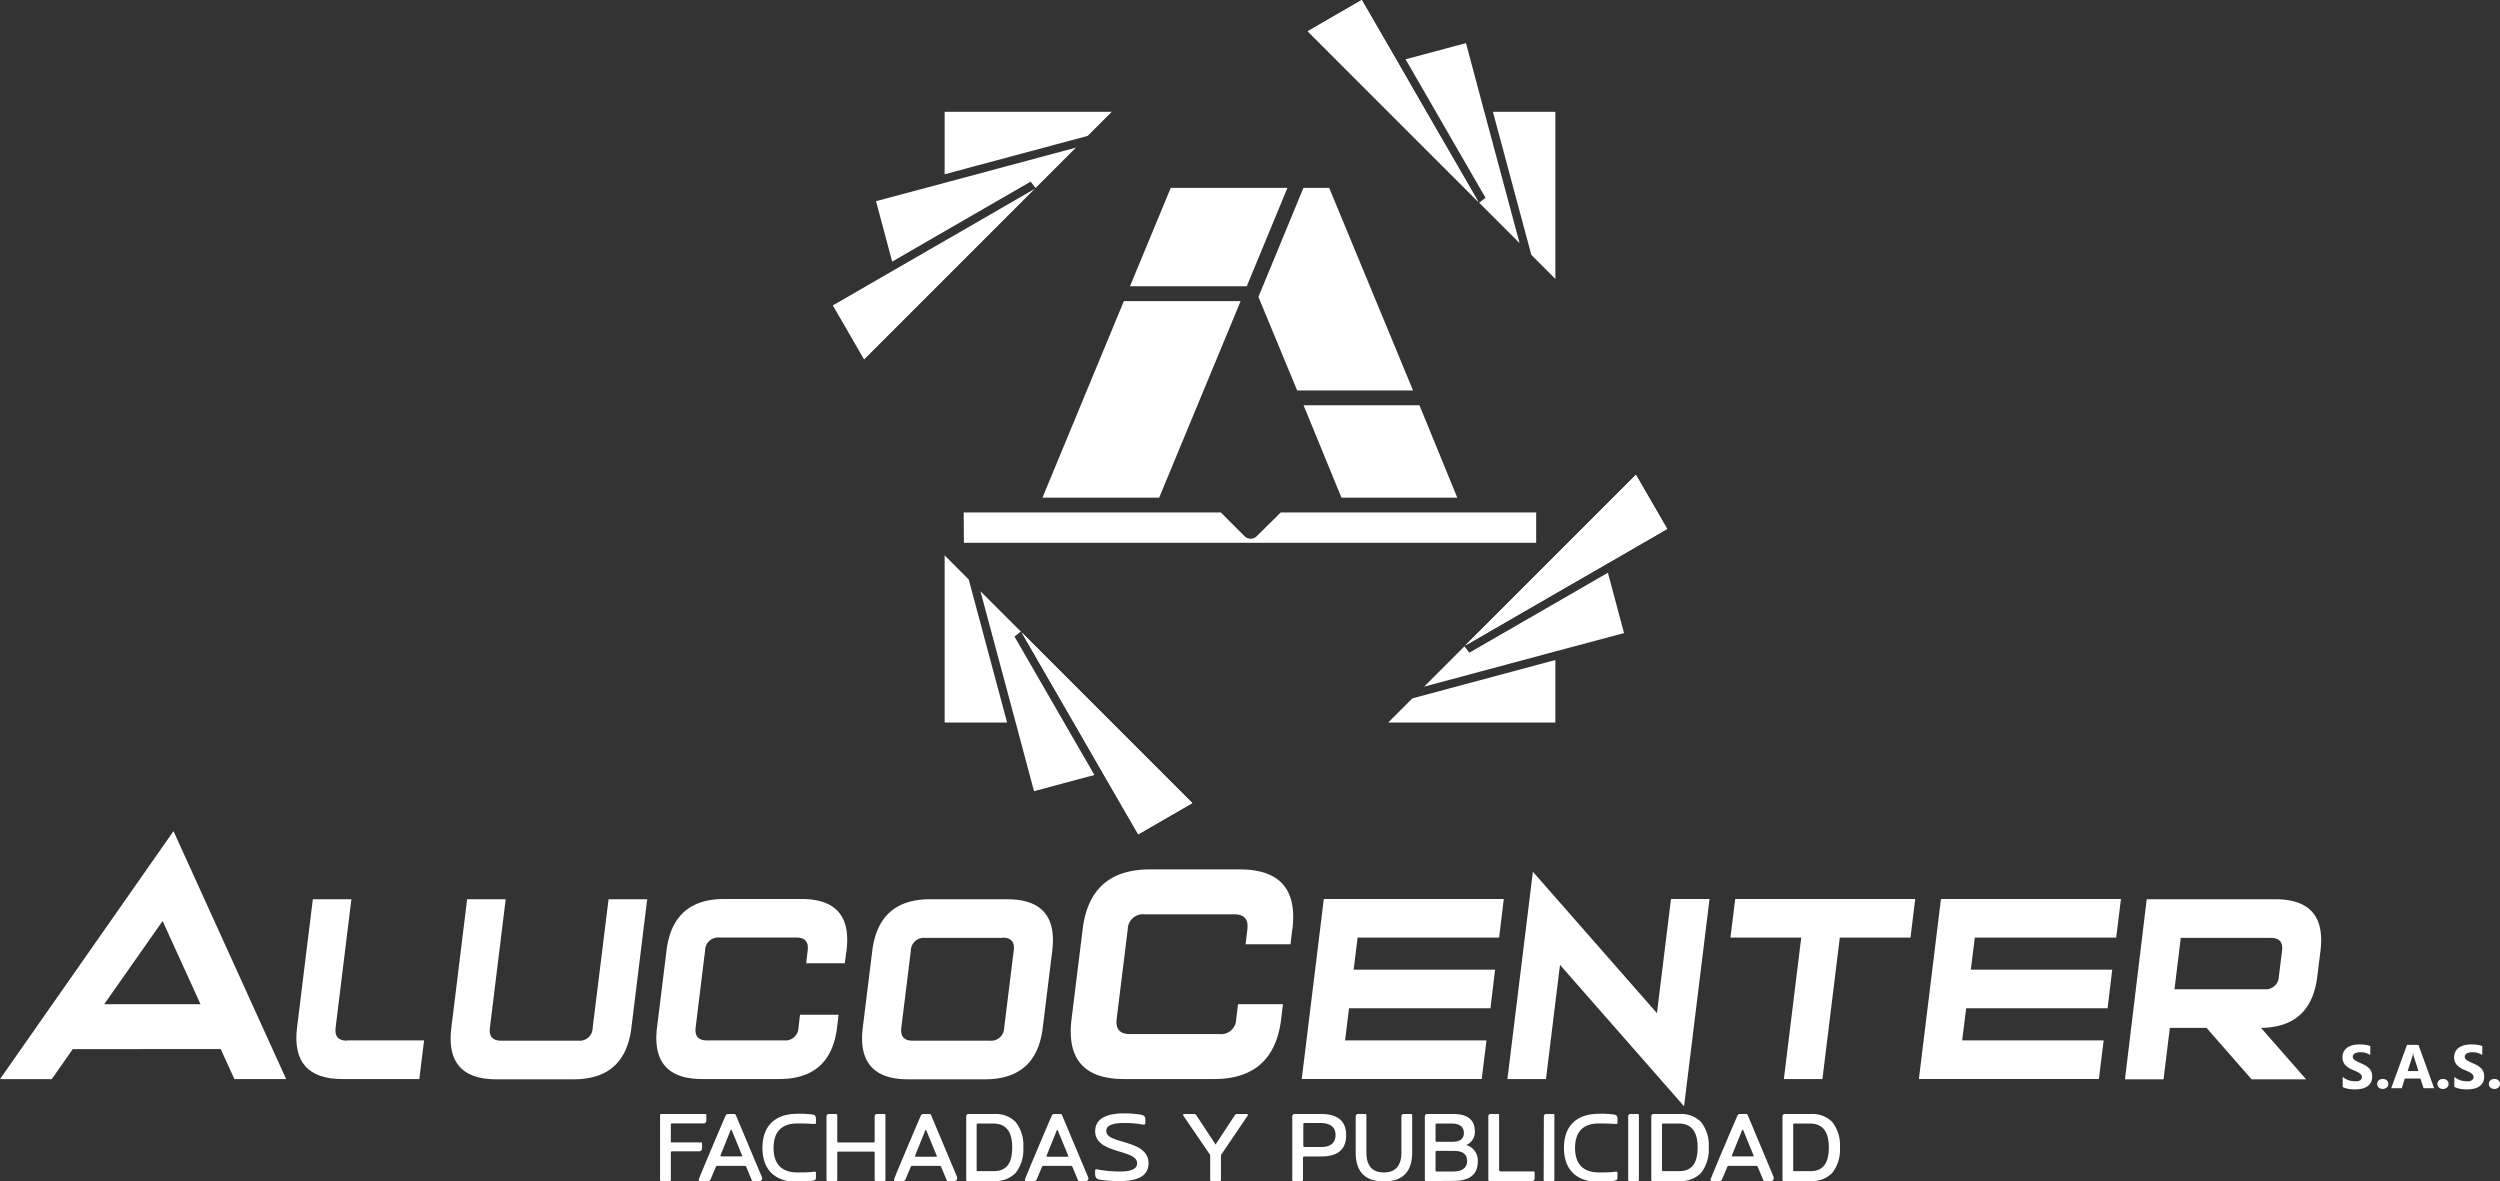 <svg xmlns="http://www.w3.org/2000/svg" viewBox="0 0 366.97 173.42"><rect x="0" y="0" width="366.97" height="173.42" fill="#333333" stroke="none"/><defs><style>.cls-1,.cls-2{fill:#fff;}.cls-1{fill-rule:evenodd;}</style></defs><g id="Capa_2" data-name="Capa 2"><g id="Capa_1-2" data-name="Capa 1"><polygon class="cls-1" points="147.83 106.06 138.66 106.06 138.66 81.52 142.2 85.07 147.83 106.06"/><polygon class="cls-1" points="163.2 16.41 159.65 19.95 138.66 25.58 138.66 16.41 163.2 16.41"/><polygon class="cls-1" points="228.31 96.88 228.31 106.06 203.77 106.06 207.32 102.51 228.31 96.88"/><polygon class="cls-1" points="228.31 16.41 228.31 40.95 224.78 37.41 219.14 16.41 228.31 16.41"/><polygon class="cls-1" points="156.2 106.06 160.65 113.76 151.78 116.13 149.09 106.06 143.92 86.79 149.85 92.71 148.91 93.43 156.2 106.06"/><polygon class="cls-1" points="157.93 21.67 152.01 27.6 151.29 26.66 138.66 33.95 130.96 38.4 128.59 29.53 138.66 26.84 157.93 21.67"/><polygon class="cls-1" points="217.12 29.76 218.06 29.04 210.77 16.41 210.42 15.8 206.32 8.7 215.19 6.33 217.88 16.41 223.06 35.69 217.12 29.76"/><polygon class="cls-1" points="238.39 92.93 228.31 95.62 209.05 100.79 214.96 94.87 215.68 95.81 228.31 88.52 228.92 88.17 236.02 84.07 238.39 92.93"/><polygon class="cls-1" points="151.9 27.71 138.66 40.95 133.13 46.48 126.84 52.77 122.25 44.83 131.29 39.61 138.66 35.36 151.9 27.71"/><polygon class="cls-1" points="175.02 117.88 167.08 122.47 161.86 113.44 157.61 106.06 149.96 92.82 175.02 117.88"/><polygon class="cls-1" points="175.02 117.88 167.08 122.47 161.86 113.44 157.61 106.06 149.96 92.82 175.02 117.88"/><polygon class="cls-1" points="217.01 29.64 203.77 16.41 198.23 10.87 191.96 4.59 199.89 0 205.11 9.03 209.36 16.41 217.01 29.64"/><polygon class="cls-1" points="217.01 29.64 203.77 16.41 198.23 10.87 191.96 4.59 199.89 0 205.11 9.03 209.36 16.41 217.01 29.64"/><polygon class="cls-1" points="244.72 77.64 235.69 82.86 228.31 87.11 215.07 94.76 228.31 81.52 233.85 75.98 240.13 69.7 244.72 77.64"/><polygon class="cls-1" points="244.72 77.64 235.69 82.86 228.31 87.11 215.07 94.76 228.31 81.52 233.85 75.98 240.13 69.7 244.72 77.64"/><path class="cls-1" d="M141.46,75.22H179.2l3.49,3.49a1.26,1.26,0,0,0,1.78,0L188,75.22h37.49v4.46h-84Z"/><polygon class="cls-1" points="207.42 57.32 190.41 57.32 184.72 43.58 191.33 27.58 195.11 27.58 207.42 57.32"/><polygon class="cls-1" points="213.91 73.05 196.91 73.05 191.35 59.49 208.36 59.49 213.91 73.05"/><polygon class="cls-1" points="182.11 44.2 170.15 73.05 153.02 73.05 164.97 44.2 182.11 44.2"/><polygon class="cls-1" points="188.98 27.58 183.01 42.02 165.87 42.02 171.85 27.58 188.98 27.58"/><path class="cls-2" d="M343.88,159.48v-1.41a2.77,2.77,0,0,0,.83.48,2.66,2.66,0,0,0,.92.16,2.23,2.23,0,0,0,.47,0,1.34,1.34,0,0,0,.34-.14,1,1,0,0,0,.2-.2.58.58,0,0,0,.06-.26.56.56,0,0,0-.1-.33,1.08,1.08,0,0,0-.29-.27,3,3,0,0,0-.44-.24l-.54-.24a2.85,2.85,0,0,1-1.12-.75,1.68,1.68,0,0,1-.36-1.09,1.65,1.65,0,0,1,.2-.85,1.69,1.69,0,0,1,.54-.59,2.76,2.76,0,0,1,.8-.34,4.19,4.19,0,0,1,.95-.1,5.7,5.7,0,0,1,.88.06,3.51,3.51,0,0,1,.71.18v1.33a1.68,1.68,0,0,0-.35-.2,2.24,2.24,0,0,0-.39-.14,2.7,2.7,0,0,0-.39-.08l-.38,0a2,2,0,0,0-.44.05,1.15,1.15,0,0,0-.34.13.67.67,0,0,0-.21.2.5.5,0,0,0-.07.27.46.46,0,0,0,.08.28,1.09,1.09,0,0,0,.24.24,1.9,1.9,0,0,0,.38.22l.5.23a6.17,6.17,0,0,1,.68.33,2.42,2.42,0,0,1,.52.41,1.36,1.36,0,0,1,.33.52,1.74,1.74,0,0,1,.12.67,1.83,1.83,0,0,1-.2.89,1.64,1.64,0,0,1-.55.59,2.28,2.28,0,0,1-.8.32,4.37,4.37,0,0,1-1,.1,5.39,5.39,0,0,1-1-.09,3,3,0,0,1-.81-.27"/><path class="cls-2" d="M349.74,159.84a.8.8,0,0,1-.57-.21.67.67,0,0,1-.23-.53.68.68,0,0,1,.23-.52.87.87,0,0,1,.6-.2.82.82,0,0,1,.58.2.65.65,0,0,1,.23.52.67.67,0,0,1-.23.53.89.89,0,0,1-.61.21"/><path class="cls-2" d="M357.3,159.73h-1.55l-.46-1.41H353l-.45,1.41H351l2.32-6.36H355ZM355,157.22l-.68-2.14a2.79,2.79,0,0,1-.1-.57h0a2.15,2.15,0,0,1-.11.55l-.69,2.16Z"/><path class="cls-2" d="M358.59,159.84a.81.81,0,0,1-.58-.21.7.7,0,0,1-.23-.53.66.66,0,0,1,.24-.52.83.83,0,0,1,.59-.2.8.8,0,0,1,.58.2.65.65,0,0,1,.23.52.64.64,0,0,1-.23.53.86.86,0,0,1-.6.21"/><path class="cls-2" d="M360.27,159.48v-1.41a2.77,2.77,0,0,0,.83.48,2.66,2.66,0,0,0,.92.16,2.23,2.23,0,0,0,.47,0,1.51,1.51,0,0,0,.34-.14,1,1,0,0,0,.2-.2.58.58,0,0,0,.06-.26.56.56,0,0,0-.1-.33,1.08,1.08,0,0,0-.29-.27,3,3,0,0,0-.44-.24l-.55-.24a2.88,2.88,0,0,1-1.11-.75,1.68,1.68,0,0,1-.36-1.09,1.65,1.65,0,0,1,.2-.85,1.69,1.69,0,0,1,.54-.59,2.76,2.76,0,0,1,.8-.34,4.19,4.19,0,0,1,1-.1,5.7,5.7,0,0,1,.88.06,3.69,3.69,0,0,1,.71.18v1.33a2,2,0,0,0-.35-.2,2.24,2.24,0,0,0-.39-.14,2.7,2.7,0,0,0-.39-.08l-.38,0a2,2,0,0,0-.44.05,1.15,1.15,0,0,0-.34.13.67.67,0,0,0-.21.2.5.5,0,0,0-.07.27.46.46,0,0,0,.08.28,1.09,1.09,0,0,0,.24.24,1.9,1.9,0,0,0,.38.22l.5.23a6.17,6.17,0,0,1,.68.33,2.42,2.42,0,0,1,.52.41,1.36,1.36,0,0,1,.33.52,1.74,1.74,0,0,1,.12.67,1.83,1.83,0,0,1-.2.89,1.64,1.64,0,0,1-.55.59,2.28,2.28,0,0,1-.8.32,4.37,4.37,0,0,1-1,.1,5.39,5.39,0,0,1-1-.09,3,3,0,0,1-.81-.27"/><path class="cls-2" d="M366.13,159.84a.8.8,0,0,1-.57-.21.67.67,0,0,1-.23-.53.68.68,0,0,1,.23-.52.87.87,0,0,1,.6-.2.82.82,0,0,1,.58.2.65.65,0,0,1,.23.52.67.67,0,0,1-.23.53.89.89,0,0,1-.61.21"/><path class="cls-2" d="M10.68,154l-3.08,4.4H0L25.47,122,42,158.39h-7.6l-2-4.4Zm13.19-18.81L15.3,147.4H29.43Z"/><path class="cls-2" d="M50.92,152.72H62.25l-.7,5.67H50.23c-5,0-7.24-2.52-6.63-7.55L45.92,132h5.66l-2.32,18.88c-.15,1.25.41,1.88,1.66,1.88"/><path class="cls-2" d="M87,150.84,89.33,132H95l-2.32,18.88q-.93,7.54-8.47,7.55H72.87q-7.55,0-6.62-7.55L68.57,132h5.66l-2.32,18.88c-.15,1.25.4,1.88,1.66,1.88H84.9A1.91,1.91,0,0,0,87,150.84"/><path class="cls-2" d="M124.26,139.51,124,141.4h-5.66l.22-1.89c.15-1.26-.4-1.89-1.66-1.89H105.62a1.92,1.92,0,0,0-2.12,1.89l-1.39,11.33c-.15,1.25.4,1.88,1.66,1.88h11.32a1.92,1.92,0,0,0,2.12-1.88l.22-1.89h5.66l-.22,1.89q-.93,7.54-8.48,7.55H103.07q-7.54,0-6.63-7.55l1.4-11.33q.93-7.55,8.48-7.55h11.32q7.55,0,6.62,7.55"/><path class="cls-2" d="M136.51,132h11.33q7.54,0,6.62,7.55l-1.4,11.33q-.92,7.54-8.47,7.55H133.27c-5,0-7.24-2.52-6.63-7.55l1.4-11.33Q129,132,136.51,132m10.63,5.67H135.81a1.91,1.91,0,0,0-2.11,1.88l-1.4,11.33c-.15,1.25.41,1.88,1.66,1.88h11.33a1.91,1.91,0,0,0,2.11-1.88l1.4-11.33C149,138.25,148.39,137.63,147.14,137.63Z"/><path class="cls-2" d="M189.69,136.41l-.26,2.2h-6.59l.26-2.2c.18-1.47-.47-2.2-1.93-2.2H168a2.23,2.23,0,0,0-2.46,2.2l-1.63,13.18c-.17,1.47.47,2.2,1.94,2.2H179a2.22,2.22,0,0,0,2.46-2.2l.27-2.19h6.59l-.26,2.19q-1.08,8.81-9.87,8.8H165q-8.79,0-7.71-8.8l1.63-13.18q1.06-8.79,9.86-8.79H182q8.79,0,7.71,8.79"/><polygon class="cls-2" points="197.44 152.72 218.2 152.72 217.5 158.38 191.08 158.38 194.32 131.96 220.74 131.96 220.05 137.63 199.28 137.63 198.7 142.34 219.46 142.34 218.78 148 198.02 148 197.44 152.72"/><polygon class="cls-2" points="228.99 141.63 226.93 158.39 221.27 158.39 225.01 127.96 243.22 148.72 245.28 131.96 250.94 131.96 247.2 162.39 228.99 141.63"/><polygon class="cls-2" points="270.06 137.63 267.51 158.39 261.85 158.39 264.4 137.63 254.01 137.63 254.71 131.96 281.13 131.96 280.44 137.63 270.06 137.63"/><polygon class="cls-2" points="288.02 152.72 308.79 152.72 308.09 158.38 281.67 158.38 284.91 131.96 311.33 131.96 310.63 137.63 289.88 137.63 289.29 142.34 310.05 142.34 309.37 148 288.61 148 288.02 152.72"/><path class="cls-2" d="M315.11,132H334q7.54,0,6.62,7.55l-.47,3.78q-.9,7.46-8.26,7.55l6.62,7.55h-8l-6.62-7.55h-5.38l-.93,7.55h-5.66Zm5,5.67-.92,7.54h13.21a1.91,1.91,0,0,0,2.11-1.88l.47-3.78c.15-1.26-.4-1.88-1.66-1.88Z"/><path class="cls-2" d="M97.05,173.37a.16.16,0,0,1-.16-.16v-9.53a.16.16,0,0,1,.16-.16h6.48c.1,0,.15.06.15.17v.76a.39.39,0,0,1-.44.45H98.65c-.13,0-.18.08-.18.2v2.59h4.42a.14.14,0,0,1,.16.16v.67q0,.48-.45.48H98.65c-.13,0-.18.08-.18.21v4a.16.16,0,0,1-.17.16Z"/><path class="cls-2" d="M105.29,171.14a.22.22,0,0,0-.22.16l-.75,1.79a.48.48,0,0,1-.51.28h-1a.23.23,0,0,1-.25-.21c0-.14,3.61-8.65,3.94-9.37a.39.39,0,0,1,.4-.27h.88a.25.25,0,0,1,.23.16l3.82,9.09a.54.54,0,0,1,.05.22c0,.27-.23.38-.46.38h-.86a.24.24,0,0,1-.21-.14l-.81-1.94a.22.22,0,0,0-.22-.15Zm2.14-5.18q-.11-.28-.21,0l-1.45,3.6a.23.23,0,0,0,0,.11c0,.06.05.08.11.08h2.92c.07,0,.18,0,.15-.1Z"/><path class="cls-2" d="M119.22,172l.4,0c.09,0,.15,0,.15.14v.67a.58.58,0,0,1-.14.42,7.43,7.43,0,0,1-2.58.26c-3.23,0-5.13-1.73-5.13-5s1.91-5,5.13-5a14.2,14.2,0,0,1,2.16.1.8.8,0,0,1,.42.16c.21.2.14.82.14,1.09,0,.1-.06.14-.15.14l-.4,0c-.72-.07-1.45-.07-2.17-.07-2.35,0-3.5,1.27-3.5,3.59s1.15,3.6,3.5,3.6c.72,0,1.45,0,2.17-.07"/><path class="cls-2" d="M128.23,167.7c.12,0,.16-.07.16-.18v-3.66a.34.34,0,0,1,.35-.34h1.06a.16.16,0,0,1,.17.16v9.53a.16.16,0,0,1-.17.16h-1.25a.16.16,0,0,1-.16-.16v-4a.15.15,0,0,0-.16-.17h-5.16a.15.15,0,0,0-.17.17v4a.16.16,0,0,1-.16.16h-1.26a.16.16,0,0,1-.16-.16v-9.35a.34.34,0,0,1,.35-.34h1.07a.16.16,0,0,1,.16.16v3.84c0,.12.06.18.17.18Z"/><path class="cls-2" d="M133.9,171.14a.22.22,0,0,0-.22.16l-.75,1.79a.48.48,0,0,1-.51.28h-.95a.23.23,0,0,1-.25-.21c0-.14,3.61-8.65,3.94-9.37a.39.39,0,0,1,.4-.27h.88a.25.25,0,0,1,.23.16l3.82,9.09a.54.54,0,0,1,0,.22c0,.27-.23.38-.46.38h-.86a.24.24,0,0,1-.21-.14l-.81-1.94a.22.22,0,0,0-.22-.15ZM136,166q-.1-.28-.21,0l-1.45,3.6a.23.23,0,0,0,0,.11c0,.06.05.08.1.08h2.93c.07,0,.18,0,.15-.1Z"/><path class="cls-2" d="M146,163.52a4.11,4.11,0,0,1,3.07,1.16,5.42,5.42,0,0,1,1.14,3.74,5.5,5.5,0,0,1-1.14,3.77,4.13,4.13,0,0,1-3.07,1.18H142a.16.16,0,0,1-.17-.16v-9.34a.34.34,0,0,1,.36-.35Zm-.1,8.39c2.16,0,2.68-1.63,2.68-3.49s-.57-3.5-2.79-3.5h-2.25a.17.17,0,0,0-.18.19v6.6c0,.13,0,.2.18.2Z"/><path class="cls-2" d="M153.15,171.14a.21.21,0,0,0-.21.16l-.75,1.79a.48.48,0,0,1-.51.28h-1a.22.22,0,0,1-.24-.21c0-.14,3.61-8.65,3.94-9.37a.39.39,0,0,1,.4-.27h.88a.25.25,0,0,1,.23.16l3.82,9.09a.54.54,0,0,1,.05.22c0,.27-.23.38-.46.38h-.86a.23.23,0,0,1-.21-.14l-.81-1.94a.22.22,0,0,0-.22-.15ZM155.3,166q-.11-.28-.21,0l-1.45,3.6a.23.23,0,0,0,0,.11c0,.06,0,.08.1.08h2.93c.07,0,.18,0,.15-.1Z"/><path class="cls-2" d="M165,163.43a15.06,15.06,0,0,1,2.41.18c.42.08.71.22.71.67v.55c0,.18-.08.25-.21.25a3.34,3.34,0,0,1-.43-.05,15.74,15.74,0,0,0-2.47-.19c-1.24,0-2.62.2-2.62,1.15s1.13,1.21,2.92,1.75c1.23.39,3.28,1,3.28,3,0,2.19-2.17,2.63-4.27,2.63a17.89,17.89,0,0,1-2.87-.21c-.55-.09-.71-.39-.7-.93v-.39a.18.18,0,0,1,.21-.2,1.48,1.48,0,0,1,.32.05,17.85,17.85,0,0,0,3.21.27c.49,0,2.43,0,2.43-1.2,0-.93-1.2-1.3-2.54-1.71-1.7-.52-3.62-1.11-3.62-3,0-2.26,2.47-2.62,4.23-2.62"/><path class="cls-2" d="M179.22,169.55v3.66a.16.16,0,0,1-.16.16h-1.25a.16.16,0,0,1-.17-.16v-3.67l-3.87-5.67a.44.44,0,0,1-.09-.18c0-.11,0-.17.16-.17h1.42a.39.39,0,0,1,.34.18l2.83,4.3,2.83-4.3a.38.38,0,0,1,.34-.18H183a.15.15,0,0,1,.17.17.46.46,0,0,1-.1.18Z"/><path class="cls-2" d="M189.85,173.37a.16.16,0,0,1-.16-.16v-9.34a.34.34,0,0,1,.35-.35h3.87c2.13,0,3.69.78,3.69,3.12s-1.56,3.12-3.69,3.12h-2.48c-.13,0-.17.12-.17.23v3.22a.16.16,0,0,1-.16.16Zm4-5c1.21,0,2.19-.4,2.19-1.77s-1.08-1.76-2.29-1.76h-2.25a.17.17,0,0,0-.19.19v3.13c0,.13.05.21.19.21Z"/><path class="cls-2" d="M199,169.16v-5.3a.33.33,0,0,1,.34-.34h1.07a.16.16,0,0,1,.16.16v5.48c0,1.75.69,2.94,2.57,2.94s2.57-1.2,2.57-2.94v-5.3a.33.33,0,0,1,.35-.34h1.06a.16.16,0,0,1,.17.16v5.48c0,2.77-1.32,4.26-4.15,4.26s-4.14-1.49-4.14-4.26"/><path class="cls-2" d="M209.31,173.37a.16.16,0,0,1-.16-.16v-9.34a.34.34,0,0,1,.35-.35h3.79c1.76,0,3.2.58,3.2,2.56a2.08,2.08,0,0,1-1.27,2,2.34,2.34,0,0,1,1.7,2.42c0,2.2-1.6,2.84-3.56,2.84Zm3.88-5.77c.92,0,1.69-.29,1.69-1.31s-.83-1.37-1.8-1.37H210.9a.17.17,0,0,0-.18.19v2.29c0,.12.05.2.18.2Zm0,4.37c1.1,0,2.16-.3,2.16-1.55s-1-1.49-2.05-1.49H210.9c-.13,0-.18.08-.18.2v2.65a.17.17,0,0,0,.18.19Z"/><path class="cls-2" d="M225.27,172.89q0,.48-.45.48h-6.18a.16.16,0,0,1-.17-.16v-9.35a.33.33,0,0,1,.35-.34h1.07a.16.16,0,0,1,.16.16v8c0,.17.08.27.25.27h4.81c.11,0,.16.06.16.17Z"/><path class="cls-2" d="M226.62,163.86a.33.33,0,0,1,.34-.34H228a.16.16,0,0,1,.16.16v9.53a.16.16,0,0,1-.16.16h-1.25a.16.16,0,0,1-.16-.16Z"/><path class="cls-2" d="M236.88,172l.39,0c.09,0,.15,0,.15.14v.67a.58.58,0,0,1-.14.42,7.41,7.41,0,0,1-2.58.26c-3.22,0-5.13-1.73-5.13-5s1.91-5,5.13-5a14.14,14.14,0,0,1,2.16.1.77.77,0,0,1,.42.16c.21.2.14.82.14,1.09,0,.1-.06.14-.15.14l-.39,0c-.72-.07-1.46-.07-2.18-.07-2.35,0-3.5,1.27-3.5,3.59s1.15,3.6,3.5,3.6c.73,0,1.45,0,2.18-.07"/><path class="cls-2" d="M239,163.86a.33.33,0,0,1,.34-.34h1.07a.16.16,0,0,1,.16.16v9.53a.16.16,0,0,1-.16.16h-1.25a.16.16,0,0,1-.16-.16Z"/><path class="cls-2" d="M246.61,163.52a4.11,4.11,0,0,1,3.07,1.16,5.47,5.47,0,0,1,1.14,3.74,5.55,5.55,0,0,1-1.14,3.77,4.13,4.13,0,0,1-3.07,1.18h-4.06a.16.16,0,0,1-.16-.16v-9.34a.34.34,0,0,1,.35-.35Zm-.11,8.39c2.17,0,2.69-1.63,2.69-3.49s-.57-3.5-2.79-3.5h-2.25a.17.17,0,0,0-.19.19v6.6c0,.13,0,.2.19.2Z"/><path class="cls-2" d="M253.76,171.14a.22.22,0,0,0-.22.16l-.75,1.79a.47.47,0,0,1-.51.28h-.95a.23.23,0,0,1-.25-.21c0-.14,3.61-8.65,3.95-9.37a.38.38,0,0,1,.4-.27h.88a.27.27,0,0,1,.23.16l3.81,9.09a.54.54,0,0,1,0,.22c0,.27-.22.38-.45.38h-.87a.22.22,0,0,1-.2-.14l-.81-1.94a.23.23,0,0,0-.22-.15Zm2.15-5.18q-.1-.28-.21,0l-1.46,3.6a.45.45,0,0,0,0,.11c0,.06,0,.08.11.08h2.92c.08,0,.18,0,.15-.1Z"/><path class="cls-2" d="M265.87,163.52a4.11,4.11,0,0,1,3.07,1.16,5.47,5.47,0,0,1,1.14,3.74,5.55,5.55,0,0,1-1.14,3.77,4.13,4.13,0,0,1-3.07,1.18h-4.06a.16.16,0,0,1-.16-.16v-9.34a.34.34,0,0,1,.35-.35Zm-.11,8.39c2.16,0,2.69-1.63,2.69-3.49s-.58-3.5-2.79-3.5h-2.25a.17.17,0,0,0-.19.19v6.6c0,.13,0,.2.19.2Z"/></g></g></svg>